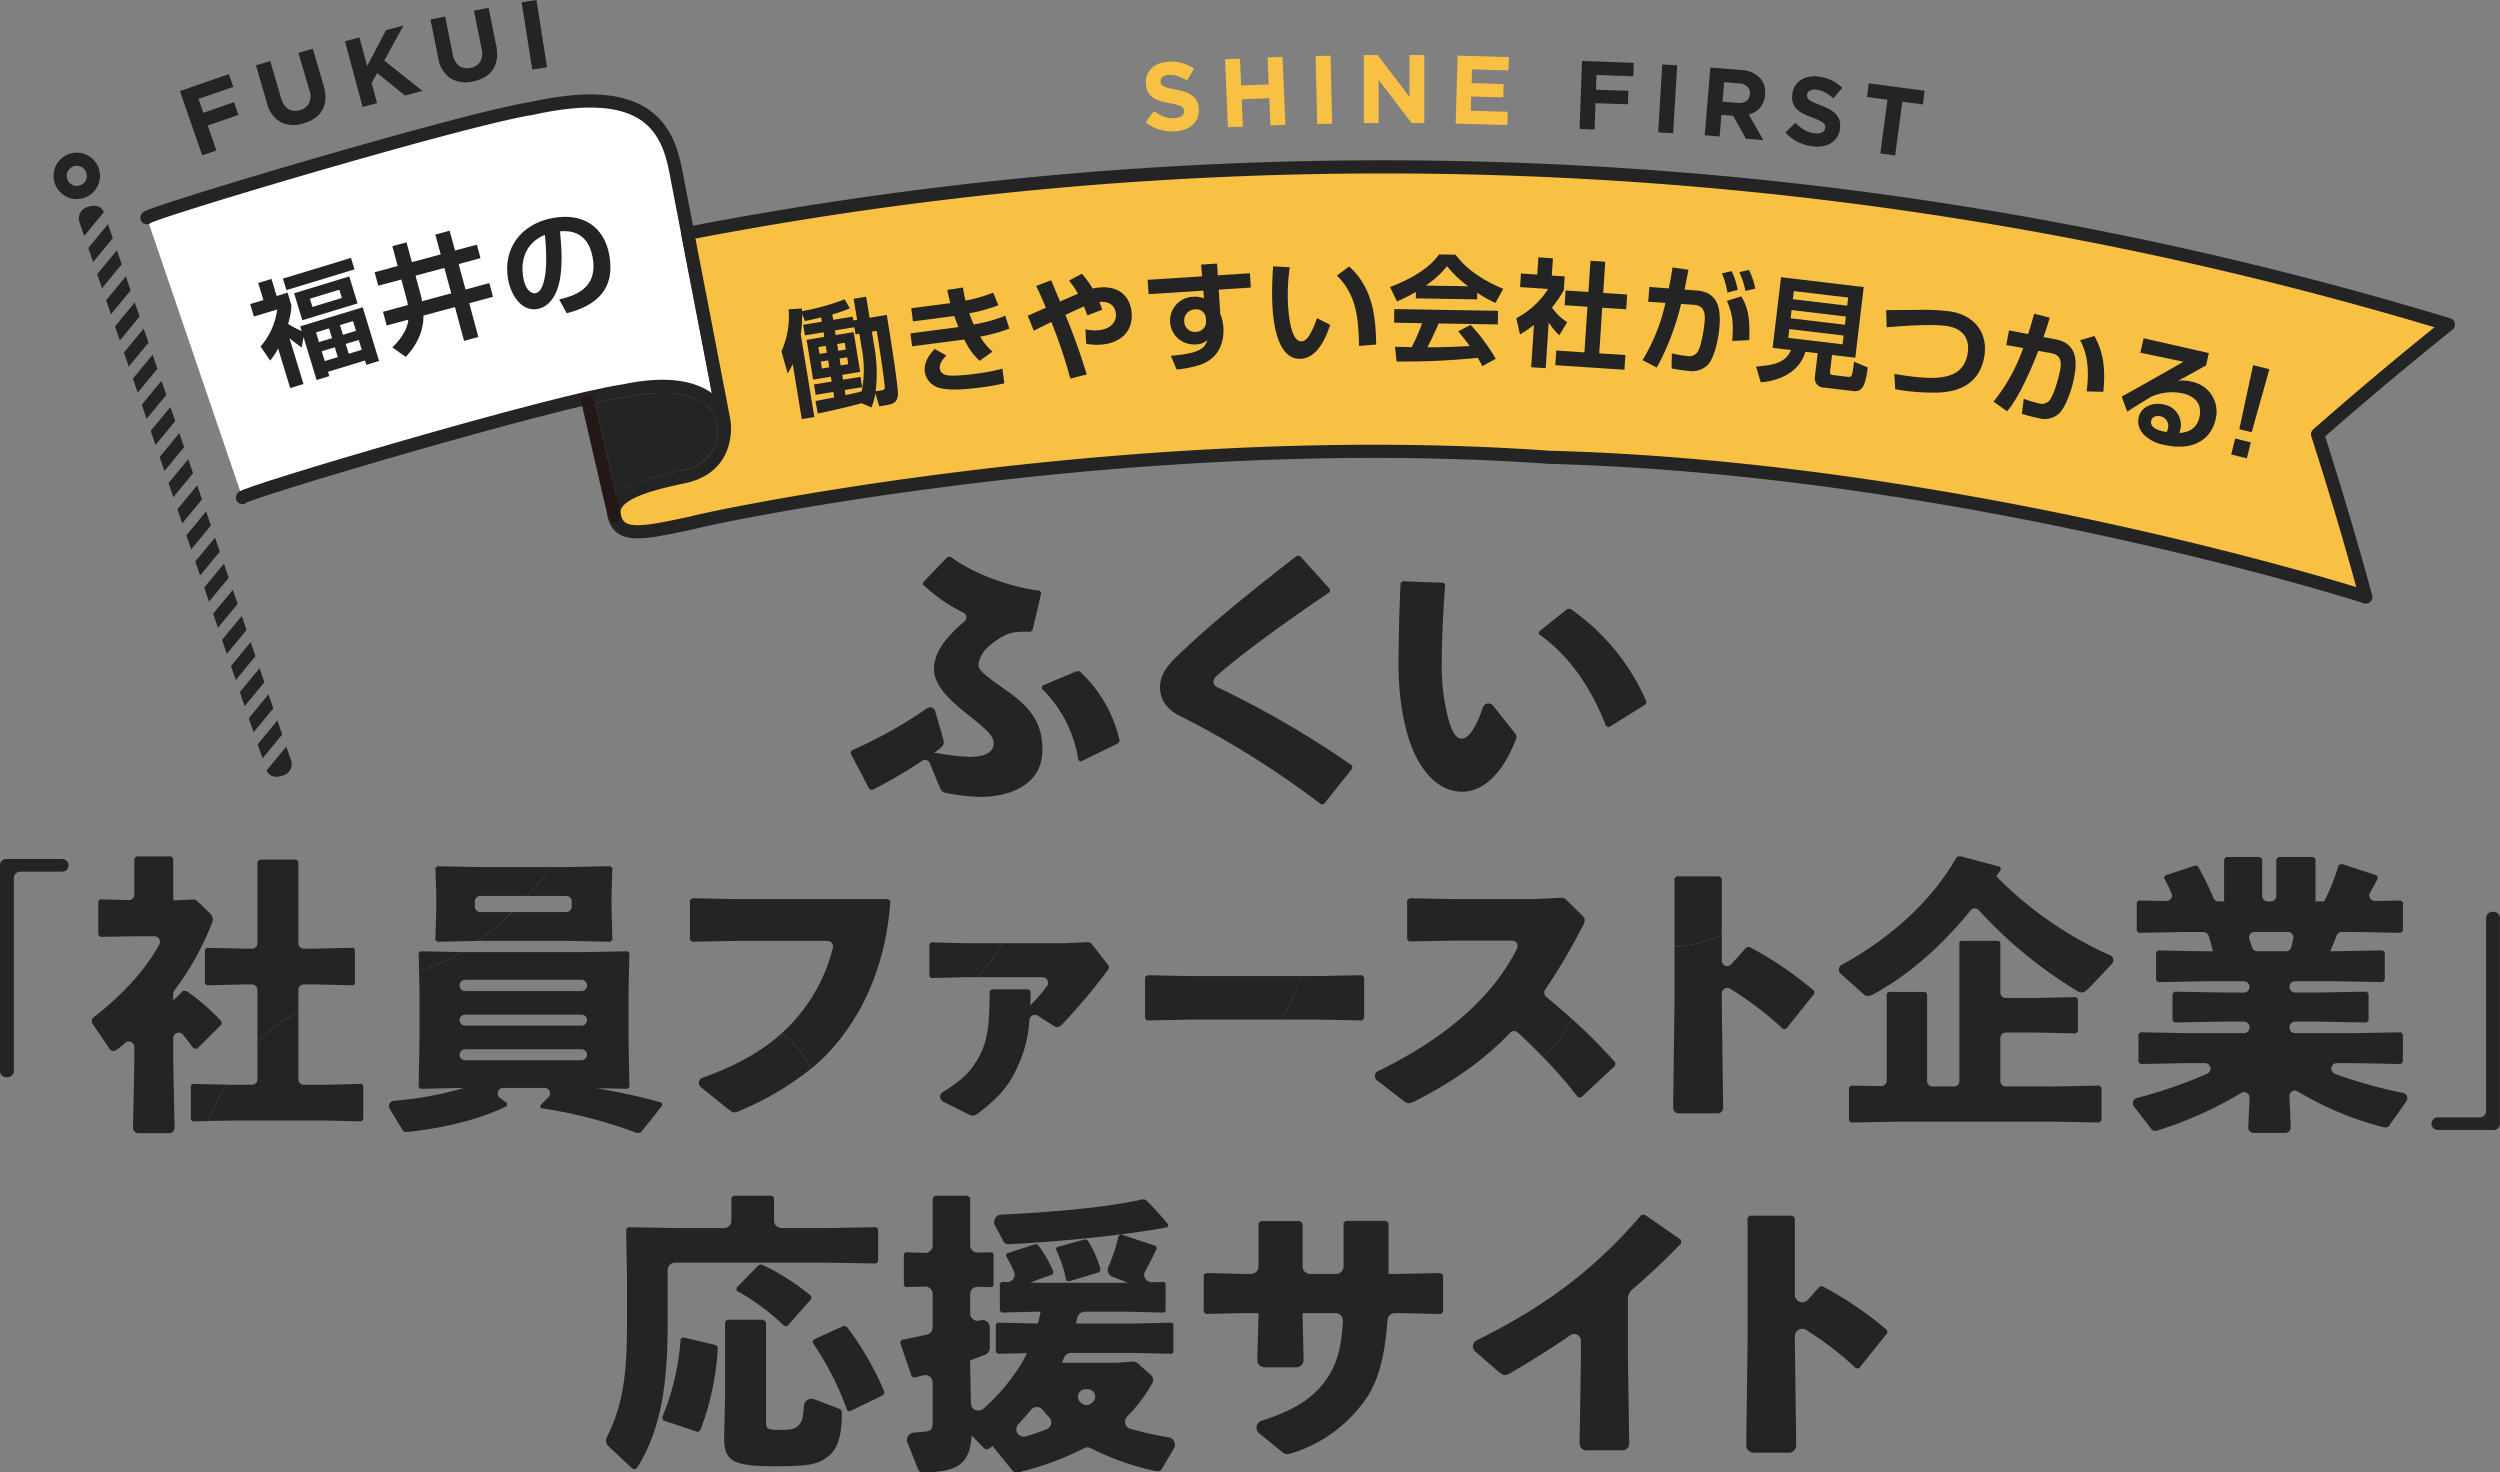 <svg id="グループ_2140" data-name="グループ 2140" xmlns="http://www.w3.org/2000/svg" xmlns:xlink="http://www.w3.org/1999/xlink" width="514" height="302.699" viewBox="0 0 514 302.699">
  <rect x="0" y="0" width="514" height="302.699" fill="#808080" stroke="none"/>
  <defs>
    <clipPath id="clip-path">
      <rect id="長方形_1787" data-name="長方形 1787" width="514" height="302.699" fill="none"/>
    </clipPath>
  </defs>
  <g id="グループ_2139" data-name="グループ 2139" clip-path="url(#clip-path)">
    <path id="パス_7373" data-name="パス 7373" d="M193.859,151.694a3.751,3.751,0,0,1,.178.89,1.286,1.286,0,0,1-.416.948,5.853,5.853,0,0,1-1.6,1.185,48.605,48.605,0,0,0,7.232.89c3.438,0,5.039-1.007,5.039-2.787,0-1.6-1.542-2.9-5.631-6.164-4.032-3.142-6.64-6.165-6.64-9.011,0-2.733,1.311-5.668,6.3-9.921a1.045,1.045,0,0,0-.226-1.746,35.663,35.663,0,0,1-8.33-5.76l.058-.534,5.04-5.217.65.06c5.4,3.972,13.221,6.343,18.319,6.935l.236.534-1.778,7.528-.474.416a7.992,7.992,0,0,0-1.244-.059,9.22,9.22,0,0,0-1.3.059c-1.778.058-3.5.888-5.572,2.607a6.419,6.419,0,0,0-2.549,4.031c0,1.186,1.126,2.135,6.046,5.572,5.572,3.973,7.114,7.233,7.114,12.153,0,6.105-5.217,9.544-13.042,9.544a47.062,47.062,0,0,1-6.579-.771c-.831-.119-1.126-.355-1.542-1.364l-1.992-4.835a1.045,1.045,0,0,0-1.564-.466,98.12,98.12,0,0,1-10.256,6.013l-.593-.178-3.853-7.35.178-.593a93.8,93.8,0,0,0,15.571-8.7,1.053,1.053,0,0,1,1.613.566Zm20.452-10.729L221.365,138l.653.059a27.685,27.685,0,0,1,8.18,14.226l-.3.533-7.647,3.735-.534-.236a26.076,26.076,0,0,0-7.528-14.761Z" fill="#242424"/>
    <path id="パス_7374" data-name="パス 7374" d="M278.044,157.978l-5.868,7.352-.534.057a186.67,186.67,0,0,0-29.164-18.257c-2.432-1.245-3.972-3.083-3.972-5.808,0-2.432,1.3-4.27,3.32-6.226,6.757-6.579,15.708-13.752,24.777-20.807h.652l6.166,6.817v.594c-8.358,5.691-17.31,12.034-23.06,17.073a2.129,2.129,0,0,0-.89,1.421v.119a1.615,1.615,0,0,0,1.009,1.066,196.62,196.62,0,0,1,27.5,16.006Z" fill="#242424"/>
    <path id="パス_7375" data-name="パス 7375" d="M288.368,119.506l8.358.3.415.414c-.534,6.581-.712,12.449-.712,15.887a42.6,42.6,0,0,0,1.364,11.737c.652,2.313,1.423,4.032,2.727,4.032,1.362,0,3.026-2.321,4.332-6.377a1.228,1.228,0,0,1,2.131-.408l4.443,5.6a1.273,1.273,0,0,1,.357.77,1.79,1.79,0,0,1-.178.711c-2.371,6.166-6.224,10.612-11.025,10.612-3.854,0-7.233-2.727-9.6-7.529-1.837-3.735-3.439-10.373-3.439-18.435,0-4.8.119-10.493.416-16.955Zm28.1,10.315,5.691-4.565.652-.119a44.782,44.782,0,0,1,15.71,19.148l-.178.533-7.528,4.684-.593-.178c-3.2-8.181-7.707-14.643-13.871-18.97Z" fill="#242424"/>
    <path id="パス_7376" data-name="パス 7376" d="M67.1,223.027H62.472a1.126,1.126,0,0,1-1.126-1.126V208.079a31.206,31.206,0,0,0-8.418,6.311V221.9a1.126,1.126,0,0,1-1.126,1.126H47.415l-.956-.022a54.392,54.392,0,0,0-3.64,7.478l4.6-.1H67.1l7.172.176.416-.414v-7l-.357-.3Z" fill="#242424"/>
    <path id="パス_7377" data-name="パス 7377" d="M39.59,222.85l-.355.3V230.2l.414.355,3.17-.072a54.392,54.392,0,0,1,3.64-7.478Z" fill="#242424"/>
    <path id="パス_7378" data-name="パス 7378" d="M40.54,215.618l4.979-4.979.059-.593a44.2,44.2,0,0,0-7.232-6.283l-.713-.06-2.014,2.016v-1.413a1.1,1.1,0,0,1,.217-.658,56.952,56.952,0,0,0,7.727-13.816A2.1,2.1,0,0,0,43.74,189a1.626,1.626,0,0,0-.415-1.066l-2.791-2.686a1.132,1.132,0,0,0-.837-.313l-3.129.153h-.949v-8.536l-.355-.473H28.031l-.415.414v7.44a1.126,1.126,0,0,1-1.154,1.126l-5.9-.148-.355.355v6.876l.355.474L27.8,192.5H31.75a1.133,1.133,0,0,1,1,1.664c-2.818,5.345-8.212,10.969-13.406,14.894a1.111,1.111,0,0,0-.254,1.519l3.37,4.982a1.033,1.033,0,0,0,.83.533,1.883,1.883,0,0,0,1.007-.474c.484-.382.968-.785,1.446-1.206a1.124,1.124,0,0,1,1.874.834V218.4l-.272,13.434a1.126,1.126,0,0,0,1.126,1.148h6.3a1.125,1.125,0,0,0,1.125-1.148L35.619,218.4v-4.969a1.129,1.129,0,0,1,2.008-.7c.792.968,1.513,1.934,2.141,2.827Z" fill="#242424"/>
    <path id="パス_7379" data-name="パス 7379" d="M61.346,208.079v-4.555a1.126,1.126,0,0,1,1.126-1.126h2.311l7.826.179.356-.3v-7.113l-.356-.3-7.826.178H62.472a1.126,1.126,0,0,1-1.126-1.126V177.145l-.414-.414H53.344l-.416.474v16.717a1.126,1.126,0,0,1-1.126,1.126H50.319L42.5,194.87l-.357.355v6.995l.416.357,7.764-.179H51.8a1.126,1.126,0,0,1,1.126,1.126V214.39a31.206,31.206,0,0,1,8.418-6.311" fill="#242424"/>
    <path id="パス_7380" data-name="パス 7380" d="M86.49,195.582l-.416.414.085,3.639a39.723,39.723,0,0,0,8.661-3.886Z" fill="#242424"/>
    <path id="パス_7381" data-name="パス 7381" d="M116.662,193.447l8.833.178.414-.416-.177-6.343v-3.437l.177-4.92-.414-.416-8.833.178h-3.338c-1.543,2.03-3.167,4.021-4.881,5.929h7.983a1.126,1.126,0,0,1,1.126,1.126v1.066a1.127,1.127,0,0,1-1.126,1.127H105.28a59.513,59.513,0,0,1-6.969,5.937l.448-.009Z" fill="#242424"/>
    <path id="パス_7382" data-name="パス 7382" d="M136.046,226.7a132.032,132.032,0,0,0-13.4-2.964l6.343.119.415-.414-.179-9.841v-9.959l.179-7.647-.415-.414-8.832.176H95.322l-.5-.01a39.663,39.663,0,0,1-8.662,3.886l.093,4.009V213.6l-.178,9.841.416.414,8.892-.178a69.705,69.705,0,0,1-14.373,2.629,1.128,1.128,0,0,0-.87,1.705l2.557,4.2c.236.355.355.533.829.533.178,0,.356-.059.594-.059,7.231-.771,14.581-2.549,20.095-5.277v-.652l-1.431-1.048a1.126,1.126,0,0,1,.665-2.034h8.511a1.126,1.126,0,0,1,.8,1.916l-1.731,1.759.119.475a97.329,97.329,0,0,1,19.917,5.158l.711-.178,4.387-5.513Zm-16.478-8.714H95.618a1.126,1.126,0,0,1,0-2.252h23.95a1.126,1.126,0,0,1,0,2.252m1.126-8.238a1.126,1.126,0,0,1-1.126,1.126H95.618a1.126,1.126,0,0,1-1.126-1.126v0a1.126,1.126,0,0,1,1.126-1.126h23.95a1.126,1.126,0,0,1,1.126,1.126Zm0-7.114a1.126,1.126,0,0,1-1.126,1.126H95.618a1.126,1.126,0,0,1-1.126-1.126v-.061a1.126,1.126,0,0,1,1.126-1.126h23.95a1.126,1.126,0,0,1,1.126,1.126Z" fill="#242424"/>
    <path id="パス_7383" data-name="パス 7383" d="M98.759,187.519a1.126,1.126,0,0,1-1.126-1.126v-1.067a1.126,1.126,0,0,1,1.126-1.126h9.684c1.713-1.908,3.338-3.9,4.881-5.928H98.759l-8.832-.178-.415.416.178,4.979v3.675l-.178,6.046.415.416,8.384-.169a59.7,59.7,0,0,0,6.969-5.938Z" fill="#242424"/>
    <path id="パス_7384" data-name="パス 7384" d="M160.673,212.477c-4.091,3.7-9.266,6.615-16.229,9.114a1.128,1.128,0,0,0-.341,1.941l5.646,4.534c.593.475.889.652,1.245.652a2.944,2.944,0,0,0,1.126-.355,62.183,62.183,0,0,0,14.729-8.711,21.5,21.5,0,0,0-6.176-7.175" fill="#242424"/>
    <path id="パス_7385" data-name="パス 7385" d="M172.513,213.9c6.46-8.121,9.78-17.843,10.551-28.632l-.474-.415H151.35l-9.011-.178-.474.414v8.181l.533.356,9.07-.178h18.678a1.134,1.134,0,0,1,1.107,1.386A34.989,34.989,0,0,1,164.1,208.92a34.378,34.378,0,0,1-3.421,3.557,21.509,21.509,0,0,1,6.175,7.175,37.329,37.329,0,0,0,5.664-5.753" fill="#242424"/>
    <path id="パス_7386" data-name="パス 7386" d="M206.127,193.921h-7.88l-6.757-.177-.416.355v6.64l.416.355,6.7-.178h2.55a25.039,25.039,0,0,0,5.389-6.995" fill="#242424"/>
    <path id="パス_7387" data-name="パス 7387" d="M227.531,198.012l-3.021-3.868a1.126,1.126,0,0,0-.94-.432l-4.516.209H206.126a25.021,25.021,0,0,1-5.388,6.995h13.636a1.133,1.133,0,0,1,.9,1.812,37.013,37.013,0,0,1-3.453,4c.058-.89.058-1.957.058-2.964l-.414-.356h-7.588l-.414.416c0,7.528-.534,10.729-2.55,14.107-1.567,2.613-3.089,4.12-7.08,6.591a1.131,1.131,0,0,0,.076,1.971l5.048,2.524a2.48,2.48,0,0,0,1.067.355,2.239,2.239,0,0,0,1.066-.474c4.684-3.556,6.64-6.046,8.418-10.255a25.727,25.727,0,0,0,2.135-8.944,1.128,1.128,0,0,1,1.729-.87l3.191,2.049a1.587,1.587,0,0,0,.771.3,1.742,1.742,0,0,0,1.126-.652,118,118,0,0,0,9.129-10.849,1.345,1.345,0,0,0,.415-.829c0-.237-.179-.475-.474-.83" fill="#242424"/>
    <path id="パス_7388" data-name="パス 7388" d="M244.435,200.68l-8.478-.178-.533.355v8.477l.415.474,8.832-.178H263.4a38.641,38.641,0,0,0,3.975-8.95Z" fill="#242424"/>
    <path id="パス_7389" data-name="パス 7389" d="M280,200.5l-9.128.178h-3.5a38.684,38.684,0,0,1-3.975,8.95h7.769l8.892.178.414-.473v-8.419Z" fill="#242424"/>
    <path id="パス_7390" data-name="パス 7390" d="M323.149,209.466c-1.664-1.491-3.387-2.965-5.238-4.511a1.121,1.121,0,0,1-.216-1.494,123.24,123.24,0,0,0,7.6-12.858,3.292,3.292,0,0,0,.533-1.424c0-.356-.237-.652-.652-1.066l-3.264-3.212a1.129,1.129,0,0,0-.845-.322l-5.554.273H298.743l-8.892-.178-.533.355v8.063l.414.474,8.833-.178h12.328A1.126,1.126,0,0,1,311.915,195c-5.506,11.016-16.25,19.228-28.6,25.228a1.121,1.121,0,0,0-.2,1.9l5.549,4.281a1.678,1.678,0,0,0,.948.414,3.156,3.156,0,0,0,1.3-.414c7.5-3.862,13.793-8.049,19.572-14.073a1.12,1.12,0,0,1,1.57-.069c1.676,1.544,3.385,3.224,5.075,4.962a21.119,21.119,0,0,0,6.015-7.761" fill="#242424"/>
    <path id="パス_7391" data-name="パス 7391" d="M323.149,209.466a21.119,21.119,0,0,1-6.015,7.761,91.643,91.643,0,0,1,7.276,8.349l.652.06,6.995-6.522.06-.65a105.4,105.4,0,0,0-8.968-9" fill="#242424"/>
    <path id="パス_7392" data-name="パス 7392" d="M354,180.642l-.474-.474h-8.773l-.474.415v14.065A29.053,29.053,0,0,0,354,192.287Z" fill="#242424"/>
    <path id="パス_7393" data-name="パス 7393" d="M359.687,194.692l-.593.059-3.133,3.5A1.126,1.126,0,0,1,354,197.5v-5.21a29.071,29.071,0,0,1-9.721,2.361v11.484l-.282,21.623a1.126,1.126,0,0,0,1.126,1.14h8.034a1.125,1.125,0,0,0,1.125-1.141l-.282-21.5v-2.01a1.124,1.124,0,0,1,1.7-.973,69.232,69.232,0,0,1,10.932,8.317l.592-.059,5.751-7.172.059-.593a73.761,73.761,0,0,0-13.338-9.07" fill="#242424"/>
    <path id="パス_7394" data-name="パス 7394" d="M411.209,178.213l.178.592-.949,1.364a76.566,76.566,0,0,0,23.4,16.236,1.127,1.127,0,0,1,.354,1.795l-4.551,4.792c-.711.711-1.185,1.066-1.659,1.066a2.214,2.214,0,0,1-1.068-.414,90.657,90.657,0,0,1-20.058-16.506,1.113,1.113,0,0,0-1.695.039c-5.761,7.011-12.05,12.82-19.742,17.119a3.131,3.131,0,0,1-1.364.474,1.466,1.466,0,0,1-1.007-.474l-4.608-4.091a1.12,1.12,0,0,1,.208-1.824c8.477-4.666,17.826-11.909,23.665-22.184l.652-.177Zm-13.871,45.171h4.387a1.126,1.126,0,0,0,1.126-1.126V193.8l.3-.355h7.766l.355.355v10.255a1.126,1.126,0,0,0,1.126,1.126h6.343l8.063-.177.414.415v6.64l-.414.414-8.063-.178h-6.343a1.126,1.126,0,0,0-1.126,1.126v8.834a1.126,1.126,0,0,0,1.126,1.126h9.425l9.841-.178.414.414v6.759l-.414.414-9.841-.178H390.4l-9.839.178-.416-.414V223.5l.535-.3,6.086.1a1.127,1.127,0,0,0,1.145-1.126V204.3l.3-.357h7.647l.355.357v17.962a1.126,1.126,0,0,0,1.126,1.126" fill="#242424"/>
    <path id="パス_7395" data-name="パス 7395" d="M470.734,202.932a1.126,1.126,0,0,0,1.126,1.126h4.861l9.842-.177.414.415v5.512l-.414.416-9.842-.178H471.86a1.126,1.126,0,0,0-1.126,1.126v.119a1.126,1.126,0,0,0,1.126,1.126h11.915l9.841-.179.415.416v5.691l-.415.415-9.841-.179h-3.324a1.131,1.131,0,0,0-.407,2.186,93.454,93.454,0,0,0,14,3.933,1.127,1.127,0,0,1,.7,1.751l-3.505,4.935a.716.716,0,0,1-.711.414,2.051,2.051,0,0,1-.77-.117,65.4,65.4,0,0,1-17.347-7.289,1.12,1.12,0,0,0-1.707,1.007l.271,6.353a1.127,1.127,0,0,1-1.125,1.174h-6.481a1.127,1.127,0,0,1-1.125-1.176l.269-6.038a1.124,1.124,0,0,0-1.722-1,79.159,79.159,0,0,1-16.916,7.621,2.683,2.683,0,0,1-.771.177,1.018,1.018,0,0,1-.888-.533l-3.462-4.464a1.127,1.127,0,0,1,.616-1.775,94.332,94.332,0,0,0,14.447-5,1.13,1.13,0,0,0-.465-2.16H449.63l-9.544.179-.414-.415v-5.691l.414-.416,9.544.179h11.738a1.126,1.126,0,0,0,1.126-1.126v-.119a1.126,1.126,0,0,0-1.126-1.126h-4.446l-9.841.178-.414-.416V204.3l.414-.415,9.841.177h4.446a1.126,1.126,0,0,0,1.126-1.126v-.059a1.126,1.126,0,0,0-1.126-1.126h-7.825l-9.841.178-.415-.416v-5.691l.415-.414,9.841.178h1.423c-.237-1.09-.55-2.141-.877-3.185a1.128,1.128,0,0,0-1.076-.787h-3.738l-9.544.178-.416-.416v-5.808l.416-.416,5.685.091a1.127,1.127,0,0,0,1.052-1.575c-.53-1.2-1.084-2.331-1.579-3.2l.295-.475,6.224-2.074.476.177a63.11,63.11,0,0,1,3.212,6.543,1.118,1.118,0,0,0,1.036.689h1.145v-8.654l.415-.475h6.935l.476.416V184.2a1.126,1.126,0,0,0,1.126,1.126h.653a1.126,1.126,0,0,0,1.125-1.126v-7.528l.414-.475H475.6l.473.416v8.713h1.779a40.708,40.708,0,0,0,2.966-7.469l.591-.237,7.291,2.371.178.592c-.427.854-.98,1.886-1.594,2.962a1.127,1.127,0,0,0,.991,1.69l5.346-.087.415.416v5.808l-.415.416-9.544-.178h-2.629a1.132,1.132,0,0,0-1.063.769c-.383,1.089-.855,2.146-1.287,3.2h.948l9.839-.178.416.414v5.691l-.416.416-9.839-.178H471.86a1.126,1.126,0,0,0-1.126,1.126Zm-8.27-9.837c.2.559.378,1.121.556,1.692a1.128,1.128,0,0,0,1.074.795h5.882a1.134,1.134,0,0,0,1.1-.848c.147-.577.285-1.157.419-1.744a1.132,1.132,0,0,0-1.1-1.38h-6.868a1.12,1.12,0,0,0-1.063,1.485" fill="#242424"/>
    <path id="パス_7396" data-name="パス 7396" d="M138.989,252.489h9.857a1.526,1.526,0,0,0,1.525-1.526v-4.7l.414-.414h7.943l.416.414v4.7a1.526,1.526,0,0,0,1.525,1.526h9.619l9.841-.179.415.416v6.639l-.415.414-9.841-.177H138.794a1.526,1.526,0,0,0-1.525,1.526v11.16c0,13.041-1.6,21.933-6.165,29.283-.237.357-.414.475-.652.475a1.023,1.023,0,0,1-.711-.356l-4.672-4.371a1.531,1.531,0,0,1-.307-1.811c3.24-6.447,4.15-12.742,4.15-23.1V262.388l-.178-9.662.414-.416Zm1.422,22.466,6.818,1.6.355.474a55.679,55.679,0,0,1-3.615,17.072l-.534.3-7.054-2.37-.238-.6a51.4,51.4,0,0,0,3.794-16.123Zm16.6-3.616.474.533v20.274c0,1.661.3,1.837,2.728,1.837,2.37,0,2.963-.059,3.912-.888.728-.632.979-1.422,1.177-4.1a1.53,1.53,0,0,1,2.064-1.324l5.059,1.928c.533.178.652.416.652.83v.355c0,4.091-.771,7.055-2.728,8.6-2.075,1.659-3.794,2.075-10.967,2.075-9.069,0-10.61-1.128-10.492-6.343l.179-7.707V271.813l.414-.474Zm-5.572-6.579,4.506-4.624.593-.179a46.2,46.2,0,0,1,10.255,6.522v.592l-4.921,5.572h-.593a46.769,46.769,0,0,0-9.84-7.29Zm15.828,10.67,6.224-2.846.593.178a61.365,61.365,0,0,1,7.766,13.457l-.238.593-6.936,3.378-.473-.177a61.1,61.1,0,0,0-7.174-14.05Z" fill="#242424"/>
    <path id="パス_7397" data-name="パス 7397" d="M199.758,295.112c-.295,5.986-3.082,7.587-9.9,7.587-.711,0-.889-.118-1.126-.711l-2.148-5.369a1.525,1.525,0,0,1,1.336-2.089c.917-.046,1.586-.117,2.234-.189,1.245-.119,1.6-.474,1.6-1.9v-8.2a1.519,1.519,0,0,0-1.9-1.476c-.608.156-1.236.314-1.893.485l-.533-.3-2.372-6.935.3-.534c1.9-.381,3.613-.723,5.226-1.088a1.519,1.519,0,0,0,1.176-1.487v-6.876a1.524,1.524,0,0,0-1.574-1.524l-3.938.127-.416-.357v-6.46l.356-.356,4,.128a1.526,1.526,0,0,0,1.574-1.525v-9.747l.474-.474h6.7l.535.414v9.756a1.526,1.526,0,0,0,1.566,1.525l2.88-.077.355.3v6.579l-.355.3-2.88-.077a1.525,1.525,0,0,0-1.566,1.525v3.939a1.525,1.525,0,0,0,1.985,1.455l.04-.013a1.528,1.528,0,0,1,2,1.447v3.876a1.593,1.593,0,0,1-1.245,1.838c-.888.355-1.837.712-2.785,1.067v1.126l.168,7.709a1.528,1.528,0,0,0,2.558,1.09,40.866,40.866,0,0,0,7.825-9.273c.414-.712.771-1.423,1.126-2.135l-5.986.119-.416-.355v-5.691l.356-.356,7.824.178h.475a17.958,17.958,0,0,0,.534-2.43h-.474l-7.471.178-.414-.357V263.93l.355-.356,1.133.02a1.532,1.532,0,0,0,1.44-2.127,31.207,31.207,0,0,0-1.683-3.287l.178-.474,5.868-1.9.534.119a25.568,25.568,0,0,1,3.2,5.572l-.179.533-4.624,1.66,1.661.059h18.494l-3.219-1.247a1.514,1.514,0,0,1-.854-2.011,36.612,36.612,0,0,0,2.116-6.4l.476-.3,7.172,2.37.178.534c-.94,1.991-1.616,3.339-2.364,4.648a1.525,1.525,0,0,0,1.356,2.284l2.49-.056.355.3v5.691l-.355.3-7.528-.178h-8.761a1.525,1.525,0,0,0-1.476,1.144c-.11.424-.221.846-.316,1.286H233.37l7.528-.178.357.3v5.809l-.357.3-7.528-.178H220.2a1.518,1.518,0,0,0-1.4.908c-.163.374-.326.75-.488,1.107H229.4c.038,0,.075,0,.112,0l3.326-.244a1.526,1.526,0,0,1,1.133.389l2.54,2.29a1.322,1.322,0,0,1,.592,1.008,2.2,2.2,0,0,1-.414,1.126,30.807,30.807,0,0,1-4.941,6.477,1.52,1.52,0,0,0,.633,2.527,69.3,69.3,0,0,0,7.936,1.777,1.524,1.524,0,0,1,1.043,2.279l-2.419,4.072c-.3.474-.533.593-.888.593a5.554,5.554,0,0,1-.831-.119,53.033,53.033,0,0,1-12.942-4.609,1.478,1.478,0,0,0-1.39.008,60.125,60.125,0,0,1-12.818,4.779,4.349,4.349,0,0,1-1.066.178c-.475,0-.712-.178-1.128-.711l-3.793-4.684-.237.178a1.976,1.976,0,0,1-.949.474,1.219,1.219,0,0,1-.829-.474Zm35.806-48.432a60.084,60.084,0,0,1,4.623,5.1l-.119.533c-8.95,1.72-23.77,3.082-32.662,3.5a1.113,1.113,0,0,1-1.126-.652l-1.706-3.2a1.523,1.523,0,0,1,1.277-2.24c10.335-.473,22.2-1.51,29.119-3.159ZM215.72,291.408q-.726-.77-1.4-1.582a1.522,1.522,0,0,0-2.354.046c-.823,1.009-1.691,1.992-2.6,2.933a1.527,1.527,0,0,0,1.553,2.505c1.439-.422,2.861-.895,4.242-1.431a1.525,1.525,0,0,0,.564-2.471m10.3-29.848-6.284,1.9-.534-.238a26.152,26.152,0,0,0-2.134-6.4l.237-.415,5.75-1.6.533.178a20.365,20.365,0,0,1,2.668,6.047Zm-3.847,26.776.253.2a1.528,1.528,0,0,0,1.928.009c.1-.088.207-.176.309-.264a1.527,1.527,0,0,0-1.03-2.659h-.49a1.529,1.529,0,0,0-.97,2.709" fill="#242424"/>
    <path id="パス_7398" data-name="パス 7398" d="M258.749,270.511v-.535h-3.32l-7.528.178-.415-.473v-7.588l.534-.357,7.292.179h1.912a1.526,1.526,0,0,0,1.525-1.526v-8.907l.474-.416h8.122l.474.476v8.847a1.526,1.526,0,0,0,1.525,1.526h5.367a1.526,1.526,0,0,0,1.525-1.526v-8.966l.475-.416h8.3l.474.475v10.433h2.193l8.477-.179.534.357v7.588l-.415.473-8.6-.178h-.883a1.534,1.534,0,0,0-1.519,1.433c-.489,6.862-1.728,11.979-4.058,15.64a28.932,28.932,0,0,1-15.473,11.678,2.894,2.894,0,0,1-1.067.238,1.741,1.741,0,0,1-1.244-.594l-4.529-3.662a1.525,1.525,0,0,1,.528-2.641c7.039-2.165,11.21-5.031,13.84-9.347,1.779-2.964,2.528-5.926,2.829-11.117a1.537,1.537,0,0,0-1.524-1.628h-6.758v.652l.2,8.934a1.525,1.525,0,0,1-1.525,1.56h-6.473a1.526,1.526,0,0,1-1.525-1.568Z" fill="#242424"/>
    <path id="パス_7399" data-name="パス 7399" d="M326.144,298.194a1.386,1.386,0,0,1-1.385-1.408l.274-17.028v-4.1a1.385,1.385,0,0,0-2.178-1.134c-3.84,2.644-7.846,5.183-12.228,7.723a2.751,2.751,0,0,1-1.244.473c-.355,0-.712-.236-1.3-.711l-4.772-4.148a1.385,1.385,0,0,1,.3-2.285c13.056-6.512,23.573-13.759,33.875-25.815h.711l7.41,5.158.059.711c-3.621,3.735-7.134,6.983-10.488,9.848l-.479,1.043V279.58l.274,17.207a1.385,1.385,0,0,1-1.385,1.407Z" fill="#242424"/>
    <path id="パス_7400" data-name="パス 7400" d="M369.023,276.023l.277,21.1a1.525,1.525,0,0,1-1.525,1.545H360.55a1.525,1.525,0,0,1-1.525-1.545L359.3,275.9v-25.55l.474-.414h8.773l.474.474v15.811a1.525,1.525,0,0,0,2.661,1.018l2.437-2.72.593-.06a73.76,73.76,0,0,1,13.338,9.07l-.06.593-5.75,7.172-.593.059a70.269,70.269,0,0,0-10.281-7.918,1.534,1.534,0,0,0-2.345,1.3Z" fill="#242424"/>
    <path id="パス_7401" data-name="パス 7401" d="M14.092,177.917h0a1.3,1.3,0,0,1-1.3,1.3H4.15a1.3,1.3,0,0,0-1.3,1.3v39.658a1.3,1.3,0,0,1-1.3,1.3H1.3a1.3,1.3,0,0,1-1.3-1.3V177.917a1.3,1.3,0,0,1,1.3-1.3H12.788a1.3,1.3,0,0,1,1.3,1.3" fill="#242424"/>
    <path id="パス_7402" data-name="パス 7402" d="M499.908,231.031h0a1.3,1.3,0,0,1,1.3-1.3h8.639a1.3,1.3,0,0,0,1.3-1.3V188.765a1.3,1.3,0,0,1,1.305-1.3h.236a1.3,1.3,0,0,1,1.3,1.3v42.266a1.3,1.3,0,0,1-1.3,1.3H501.212a1.3,1.3,0,0,1-1.3-1.3" fill="#242424"/>
    <path id="パス_7403" data-name="パス 7403" d="M128.447,81.693c16.818-3.611,18.94,4.515,19.041,4.97.158.964,1.07,8.35-7.329,10.071-5.488,1.14-10.815,2.536-13.484,4.925l-4.346-18.782c2.481-.55,4.58-.964,6.118-1.184" fill="#242424"/>
    <path id="パス_7404" data-name="パス 7404" d="M23.192,48.968,19.14,53.884l-.987-2.892L22.2,46.076Z" fill="#242424"/>
    <path id="パス_7405" data-name="パス 7405" d="M25.025,54.339l-4.052,4.916-.987-2.892,4.052-4.916Z" fill="#242424"/>
    <path id="パス_7406" data-name="パス 7406" d="M21.359,43.6l-4.052,4.916-.987-2.892a2.427,2.427,0,0,1,1.808-3.094c2.567-.876,3.231,1.07,3.231,1.07" fill="#242424"/>
    <path id="パス_7407" data-name="パス 7407" d="M54.817,158.406l4.052-4.916.987,2.892a2.427,2.427,0,0,1-1.808,3.094c-2.567.876-3.231-1.07-3.231-1.07" fill="#242424"/>
    <path id="パス_7408" data-name="パス 7408" d="M26.858,59.709l-4.052,4.916-.987-2.892,4.052-4.916Z" fill="#242424"/>
    <path id="パス_7409" data-name="パス 7409" d="M28.692,65.08,24.64,70,23.653,67.1,27.7,62.188Z" fill="#242424"/>
    <path id="パス_7410" data-name="パス 7410" d="M30.525,70.451l-4.052,4.916-.987-2.892,4.052-4.916Z" fill="#242424"/>
    <path id="パス_7411" data-name="パス 7411" d="M32.358,75.821l-4.052,4.916-.987-2.892,4.052-4.916Z" fill="#242424"/>
    <path id="パス_7412" data-name="パス 7412" d="M34.191,81.192l-4.052,4.916-.988-2.892L33.2,78.3Z" fill="#242424"/>
    <path id="パス_7413" data-name="パス 7413" d="M36.025,86.563l-4.052,4.916-.987-2.892,4.052-4.916Z" fill="#242424"/>
    <path id="パス_7414" data-name="パス 7414" d="M37.858,91.934,33.806,96.85l-.987-2.892,4.052-4.916Z" fill="#242424"/>
    <path id="パス_7415" data-name="パス 7415" d="M39.691,97.3l-4.052,4.916-.987-2.892L38.7,94.412Z" fill="#242424"/>
    <path id="パス_7416" data-name="パス 7416" d="M41.524,102.675l-4.052,4.916-.987-2.892,4.052-4.916Z" fill="#242424"/>
    <path id="パス_7417" data-name="パス 7417" d="M43.357,108.046l-4.052,4.916-.987-2.892,4.052-4.916Z" fill="#242424"/>
    <path id="パス_7418" data-name="パス 7418" d="M45.191,113.416l-4.052,4.916-.988-2.892,4.053-4.916Z" fill="#242424"/>
    <path id="パス_7419" data-name="パス 7419" d="M47.024,118.787,42.972,123.7l-.987-2.892,4.052-4.916Z" fill="#242424"/>
    <path id="パス_7420" data-name="パス 7420" d="M48.857,124.158l-4.052,4.916-.987-2.892,4.052-4.916Z" fill="#242424"/>
    <path id="パス_7421" data-name="パス 7421" d="M50.69,129.529l-4.052,4.916-.988-2.892,4.053-4.916Z" fill="#242424"/>
    <path id="パス_7422" data-name="パス 7422" d="M52.524,134.9l-4.052,4.916-.988-2.892,4.053-4.916Z" fill="#242424"/>
    <path id="パス_7423" data-name="パス 7423" d="M54.357,140.27,50.3,145.186l-.987-2.892,4.052-4.916Z" fill="#242424"/>
    <path id="パス_7424" data-name="パス 7424" d="M56.19,145.641l-4.052,4.916-.988-2.892,4.053-4.916Z" fill="#242424"/>
    <path id="パス_7425" data-name="パス 7425" d="M58.023,151.011l-4.052,4.916-.987-2.892,4.052-4.916Z" fill="#242424"/>
    <path id="パス_7426" data-name="パス 7426" d="M19.022,35.049a3.421,3.421,0,1,1-4.344-2.13A3.421,3.421,0,0,1,19.022,35.049Z" fill="none" stroke="#242424" stroke-linecap="round" stroke-miterlimit="10" stroke-width="2.703"/>
    <path id="パス_7427" data-name="パス 7427" d="M30.195,44.76c-.2-.836,65.981-20.541,79.17-22.479,22.788-5.072,27.761,3.415,29.549,12.787l9.9,51.325c.007.06-1.893-10.047-20.65-6.021-14.2,2.025-78.53,21.078-78.329,21.926" fill="#fff"/>
    <path id="パス_7428" data-name="パス 7428" d="M30.195,44.76c-.2-.836,65.981-20.541,79.17-22.479,22.788-5.072,27.761,3.415,29.549,12.787l9.9,51.325c.007.06-1.893-10.047-20.65-6.021-14.2,2.025-78.53,21.078-78.329,21.926" fill="none" stroke="#242424" stroke-linecap="round" stroke-linejoin="round" stroke-width="2.703"/>
    <path id="パス_7429" data-name="パス 7429" d="M148.814,86.393c0,.017,1.825,9.572-8.381,11.665-8.146,1.691-15.108,3.82-14.121,8.03,1.091,4.7,6.033,3.5,16.083,1.39,3.736-1.148,90.9-19.536,176.1-13.458,85.336,2.218,168.709,28.9,167.923,28.729q-4.564-16.739-9.928-33.454,13.1-11.516,26.892-22.566A755.358,755.358,0,0,0,141.4,47.98Z" fill="#f8c144"/>
    <path id="パス_7430" data-name="パス 7430" d="M148.814,86.393c0,.017,1.825,9.572-8.381,11.665-8.146,1.691-15.108,3.82-14.121,8.03,1.091,4.7,6.033,3.5,16.083,1.39,3.736-1.148,90.9-19.536,176.1-13.458,85.336,2.218,168.709,28.9,167.923,28.729q-4.564-16.739-9.928-33.454,13.1-11.516,26.892-22.566A755.358,755.358,0,0,0,141.4,47.98Z" fill="none" stroke="#242424" stroke-linecap="round" stroke-linejoin="round" stroke-width="2.703"/>
    <line id="線_344" data-name="線 344" x1="5.455" y1="23.576" transform="translate(120.857 82.512)" fill="none" stroke="#231815" stroke-linecap="round" stroke-linejoin="round" stroke-width="2.703"/>
    <path id="パス_7431" data-name="パス 7431" d="M177.162,82.9c-1.321.386-6.554,1.661-9.029,2.117l-.472-2.57c.355-.058,3.3-.638,3.864-.733l-.186-1.136-3.643.6-.351-2.13,3.642-.6-.162-.994-3.643.6-1.345-8.184,3.643-.6-.156-.948-3.833.631-.358-2.177,3.833-.63-.147-.9c-1.3.337-2.316.553-3.325.766l-.58-1.458a25.548,25.548,0,0,1-.277,4.222l2.789,16.964-2.58.424-1.862-11.333a12.635,12.635,0,0,1-1.046,1.921l-1.278-4.527a17.292,17.292,0,0,0,1.474-8.623l2.739-.184c0,.316.022.435.02.557a47.31,47.31,0,0,0,8.757-2.437l1.081,1.84a27.859,27.859,0,0,1-3.606,1.272l.183,1.111,4-.658.129.782.781-.129-.712-4.328L178.081,61l.712,4.329,3.525-.58c.526,3.193,2.412,14.813,2.294,16.46-.119,1.5-.982,1.862-2.307,2.08l-1.537.253-.782-2.689a12.887,12.887,0,0,1-.807,2.925Zm-8.9-11.536.231,1.4,1.514-.25-.23-1.4Zm.492,2.98.233,1.421,1.514-.25-.233-1.419Zm7.928-5.724-.782.128-.241-1.467-4,.657.156.947,3.692-.607,1.344,8.185-3.691.608.166.994,3.593-.592.351,2.129-3.6.592.172,1.041c1.9-.387,2.835-.636,3.324-.765a23.083,23.083,0,0,0-.033-9.058Zm-4.563,2.11.231,1.4,1.561-.257-.229-1.4Zm.491,2.983.233,1.418,1.562-.258-.234-1.417Zm7.108-2.724a31.485,31.485,0,0,1,.317,9.471l1.066-.176c.639-.1.875-.143.786-.98-.215-1.907-.393-3.578-1.634-11.271l-.993.163Z" fill="#242424"/>
    <path id="パス_7432" data-name="パス 7432" d="M197.973,59.113c.176.992.294,1.7.542,2.686a30.129,30.129,0,0,0,5.686-1.635l1.064,2.592a31.988,31.988,0,0,1-5.975,1.65c.24.718.526,1.43.9,2.3a30.354,30.354,0,0,0,6.488-1.788l.853,2.645a36.051,36.051,0,0,1-6,1.652,12.231,12.231,0,0,0,2.528,3.079l-2.653,1.892a13.759,13.759,0,0,1-3.134-4.378l-10.745,1.4-.347-2.663,9.151-1.192c.31-.041.449-.082.735-.12-.419-.986-.707-1.721-.875-2.256l-8.486,1.106-.352-2.709,8.034-1.048c-.279-1.027-.468-1.922-.621-2.723Zm-3.4,13.983c-.49.5-1.49,1.547-1.344,2.664.2,1.5,1.883,1.472,2.971,1.474a36.614,36.614,0,0,0,4.208-.377,38.846,38.846,0,0,0,5.687-1.058l.393,3.02c-1.292.29-2.706.571-4.583.815-4.992.651-6.948.495-8.262.232a4.148,4.148,0,0,1-3.5-3.316c-.3-2.33,1.334-4.042,2.033-4.81Z" fill="#242424"/>
    <path id="パス_7433" data-name="パス 7433" d="M222.438,56.279a19.849,19.849,0,0,1,2.226,3.061,7.851,7.851,0,0,1,1.353-.228c4.2-.411,6.34,2.031,6.634,5.039.374,3.843-2.085,6.3-6.07,6.688a11.3,11.3,0,0,1-3.269-.163l-.145-2.974a8.857,8.857,0,0,0,2.67.2c3.053-.3,3.713-2.194,3.591-3.435-.09-.93-.664-2.608-3.389-2.391.256.651.393,1.046.567,1.608l-3.043,1.163c-.3-.836-.46-1.255-.71-1.833-1.179.5-3,1.352-3.8,1.743a129.323,129.323,0,0,1,4.372,12.224l-3.362.858a104.47,104.47,0,0,0-3.907-11.643c-1.194.6-3.264,1.62-3.606,1.8l-1.24-3.083c.483-.217,2.912-1.272,3.718-1.641-.639-1.6-1.584-3.651-2-4.479l3.091-1.169c.285.7,1.474,3.495,1.825,4.377.3-.149,3.1-1.362,3.7-1.613a19.52,19.52,0,0,0-1.852-2.687Z" fill="#242424"/>
    <path id="パス_7434" data-name="パス 7434" d="M246.949,54.4l3.279-.209.156,2.414,6.6-.423.188,2.942-6.6.425.319,4.951c.005.072.175.492.207.587a8.935,8.935,0,0,1,.43,2.231c.135,2.1-.263,6.381-5.215,7.827a25.275,25.275,0,0,1-4.389.836l-1.192-2.831c5.569-.454,7.018-1.435,7.5-3.243a3.446,3.446,0,0,1-2.369.9,4.908,4.908,0,1,1-.436-9.8,4.58,4.58,0,0,1,2.111.345l-.127-1.6-11.267.723-.188-2.943,11.2-.718Zm.976,11.059a1.943,1.943,0,0,0-2.231-1.85,2.28,2.28,0,0,0-2.221,2.471,2.2,2.2,0,0,0,2.469,2.149A2.06,2.06,0,0,0,247.959,66Z" fill="#242424"/>
    <path id="パス_7435" data-name="パス 7435" d="M265.172,54.951a39.841,39.841,0,0,0-.4,6.538c.068,2.588.522,8.744,2.777,8.682.79-.02,1.278-.633,1.739-1.389a16.839,16.839,0,0,0,1.493-3.376l2.7,1.391c-.578,1.743-2.334,6.878-6.125,6.979-5.249.141-5.716-9.206-5.793-12.058-.079-3,.111-5.715.174-6.962Zm14.254,16.174c-.154-5.755-.5-10.471-4.564-14.467l2.519-1.867c5.162,4.614,5.456,11.107,5.564,16.049Z" fill="#242424"/>
    <path id="パス_7436" data-name="パス 7436" d="M291.111,60.022a33.441,33.441,0,0,1-3.892,1.951L285.78,59c5.863-2.182,8.761-4.794,10.088-6.692l3.4.056c1.269,1.652,3.574,4.375,9.79,7.02l-1.584,2.9a23.641,23.641,0,0,1-3.754-2.1l-.021,1.367-12.612-.208Zm13.659,15.26c-.256-.482-.417-.845-.93-1.717a148.26,148.26,0,0,1-16.7.756l-.334-3.027c.312.005,2.876.073,3.428.082a35.622,35.622,0,0,0,2.144-4.931l-5.754-.1.045-2.8L308,63.9l-.046,2.807L295.8,66.5c-.947,2.118-1.569,3.476-2.337,4.9.769.013,4.773-.016,8.711-.264-.515-.728-1.126-1.529-2.373-3.014l2.564-1.324a38.189,38.189,0,0,1,5.161,6.967Zm-2.919-16.426a23.625,23.625,0,0,1-4.344-4.126,19.067,19.067,0,0,1-4.384,3.982Z" fill="#242424"/>
    <path id="パス_7437" data-name="パス 7437" d="M317.8,75.7l-2.992-.2.572-8.688a26.44,26.44,0,0,1-2.87,1.95l-.766-3.343a17.07,17.07,0,0,0,6.55-6.012l-5.768-.378.183-2.8,3.351.222.234-3.541,2.991.2-.233,3.541,2.658.176-.185,2.8a22.343,22.343,0,0,1-2.449,3.613,11.439,11.439,0,0,0,3.145,3l-1.644,2.7a16.834,16.834,0,0,1-2.161-2.618ZM327,53.611l3.04.2-.423,6.415,4.931.325-.2,3.038-4.929-.324-.618,9.383,5.385.353-.2,3.018-14.217-.937.2-3.015,5.793.38.617-9.382-4.69-.309.2-3.039,4.693.309Z" fill="#242424"/>
    <path id="パス_7438" data-name="パス 7438" d="M348.87,59.733c4.639.352,4.9,4.2,4.654,7.427-.2,2.655-1.094,6.485-2.376,7.83a4.524,4.524,0,0,1-3.944,1.264,30.3,30.3,0,0,1-3.523-.508l.044-3.1a24.247,24.247,0,0,0,3.086.548,2.114,2.114,0,0,0,2.284-.933c.869-1.617,1.326-5.431,1.388-6.245.227-2.966-1.1-3.284-2.581-3.372l-2.275-.15a52.853,52.853,0,0,1-4.986,13.07l-2.94-1.523a38.309,38.309,0,0,0,4.719-11.767l-3.542-.218.233-3.063,3.994.305c.386-1.92.567-3.038.761-4.323l3.283.49c-.121.64-.7,3.485-.815,4.077Zm6.294.43a17.11,17.11,0,0,0-1.142-3.961l2.006-.449a14.811,14.811,0,0,1,1.247,3.85Zm.977,9.938c.286-3.779.118-5.357-1.082-8.237l2.957-.93c1.105,1.912,1.856,3.749,1.624,9Zm2.728-10.281a17.507,17.507,0,0,0-1.267-3.874l1.981-.45a14.229,14.229,0,0,1,1.295,3.85Z" fill="#242424"/>
    <path id="パス_7439" data-name="パス 7439" d="M373.716,72.624l-2.55-.3c-.884,3.373-4.228,5.9-9.153,6.277l-.968-3.23c3.855-.315,6.068-.849,7.192-3.4l-3.786-.45,1.73-14.526,17,2.026-1.73,14.527-4.787-.571-.4,3.358c-.057.477.06.708.512.762l3.1.369c.786.094.954.113,1.313-3.105l2.829,1.184c-.471,3.541-1.018,5.093-2.994,4.858l-5.953-.709a1.918,1.918,0,0,1-1.93-2.258Zm-5.834-4.969-.215,1.812,11.168,1.328.216-1.808Zm.465-3.906-.2,1.691,11.169,1.331.2-1.691Zm.466-3.9-.2,1.668,11.169,1.328.2-1.665Z" fill="#242424"/>
    <path id="パス_7440" data-name="パス 7440" d="M389.474,76.887c7.786,1.27,14.138,1.78,15.088-4.285.334-2.132-.221-4.937-4.294-5.574-3.293-.517-10.7.117-12.373.267l-.1-3.535c.169,0,6.1-.039,6.8-.05a41.808,41.808,0,0,1,6.406.324c4.973.782,7.73,4.418,6.99,9.131-1.107,7.058-7.426,7.427-9.337,7.54a43.037,43.037,0,0,1-9-.683Z" fill="#242424"/>
    <path id="パス_7441" data-name="パス 7441" d="M421.436,65.314c-.461,1.5-.806,2.654-1.3,3.974l2.519.483c4.567.879,4.388,4.726,3.778,7.9-.5,2.614-1.827,6.314-3.252,7.5a4.477,4.477,0,0,1-4.061.8,32.763,32.763,0,0,1-3.438-.9l.4-3.074a21.777,21.777,0,0,0,3,.9,2.1,2.1,0,0,0,2.373-.666c1.047-1.507,1.937-5.242,2.091-6.042.562-2.919-.693-3.381-2.156-3.637l-2.31-.42c-3.417,8.74-5.566,11.4-6.423,12.435l-2.788-2a36.757,36.757,0,0,0,6.1-11.008l-3.492-.623.58-3.012,3.931.756c.621-1.957.977-3.181,1.22-4.184Zm7.58,15.153c.787-6-.479-8.806-1.346-10.511l2.95-.872c1.235,2.337,2.47,5.308,1.82,11.481Z" fill="#242424"/>
    <path id="パス_7442" data-name="パス 7442" d="M454.139,72.591l-.573,2.526c-4.485,2.525-4.956,2.762-5.761,3.169a7.2,7.2,0,0,1,2.691.168A6.263,6.263,0,0,1,455.5,86.3c-.864,3.815-4.341,6.567-10.516,5.167a7.909,7.909,0,0,1-4.118-2.016A3.921,3.921,0,0,1,439.7,85.82c.531-2.339,3.1-3.136,5.2-2.657a4.256,4.256,0,0,1,3.365,5.214c-.043.188-.1.322-.195.644,2.173-.147,3.648-1.115,4.12-3.2.9-3.954-2.684-4.765-3.455-4.941a10.336,10.336,0,0,0-6.454.7c-.966.569-3.854,2.348-4.926,3.064l-1.137-3.112c4.235-2.309,8.476-4.742,12.689-7.155l-8.85-1.86.672-2.97ZM445.7,88.212a2.04,2.04,0,0,0-1.495-2.625c-1.005-.228-1.765.19-1.934.938-.148.654.122,1.847,3.194,2.3a2.283,2.283,0,0,0,.235-.611" fill="#242424"/>
    <path id="パス_7443" data-name="パス 7443" d="M462.768,90.956l-.817,3.282-3.212-.8.817-3.284Zm3.818-15.042-3.645,12.958-2.538-.631,2.831-13.162Z" fill="#242424"/>
    <path id="パス_7444" data-name="パス 7444" d="M62.034,71.442a28.538,28.538,0,0,1-2.513-1.916l2.871,9.425-2.729.833-2.48-8.141a14.126,14.126,0,0,1-1.642,2.5l-1.965-2.91a14.187,14.187,0,0,0,3.4-7.6l-4.769,1.454-.783-2.57,2.73-.83-1.069-3.509,2.728-.832,1.068,3.509,2.249-.684.782,2.568a13.884,13.884,0,0,1-.684,3.842,17.394,17.394,0,0,0,2.8,1.476l-.294-.962,12.842-3.914,3.36,11.031-2.614.8-.273-.894-7.614,2.32.274.893-2.616.8L62.408,69.3ZM72.158,53.023l.721,2.362L58.89,59.644l-.718-2.361Zm-.341,3.812,1.69,5.549-11.35,3.458-1.69-5.548Zm-8.1,4.573.516,1.7,6.053-1.844-.516-1.7Zm1.259,6.934.606,1.994,2.685-.815-.609-2Zm1.181,3.875.613,2.018,2.685-.817L68.837,71.4ZM69.9,66.84l.608,2,2.684-.82-.609-1.994Zm1.179,3.875.615,2.02,2.683-.819L73.767,69.9Z" fill="#242424"/>
    <path id="パス_7445" data-name="パス 7445" d="M82.514,57.467l-4.745,1.28-.75-2.778,4.746-1.28-1.1-4.075,2.917-.787,1.1,4.075,5.927-1.6-1.1-4.075,2.939-.792,1.1,4.074L98.043,50.3l.75,2.78L94.3,54.289l1.413,5.232L100.6,58.2l.762,2.825-4.886,1.317,1.873,6.945-2.938.794-1.874-6.946-6.482,1.749c.091,4.395-2.742,7.519-3.62,8.5l-2.764-1.963c.743-.746,3.021-2.976,3.28-5.7l-4.446,1.2L78.741,64.1l5.093-1.373a6.415,6.415,0,0,0-.227-1.206Zm3.976,3.127a11.083,11.083,0,0,1,.284,1.338l6-1.618-1.411-5.232-5.927,1.6Z" fill="#242424"/>
    <path id="パス_7446" data-name="パス 7446" d="M114.967,61.559c4.193-.947,7.919-2.858,6.882-8.64-.477-2.666-2.043-5.821-6.708-5.35.271,2.875.783,8.313-.583,11.967-.279.758-1.345,3.506-4.059,3.994-3.186.571-5.43-2.7-6.043-6.129-1.108-6.182,2.585-11.4,9.241-12.592,6.111-1.1,10.519,1.743,11.581,7.666,1.251,6.987-2.669,10.392-8.775,11.926Zm-7.373-4.452c.533,2.973,1.953,3.28,2.52,3.178,1.744-.312,2.69-4.55,1.912-12.011-4.3,1.819-5,5.647-4.432,8.833" fill="#242424"/>
    <path id="パス_7447" data-name="パス 7447" d="M241.626,27a9.29,9.29,0,0,1-3.166-.347,8.332,8.332,0,0,1-2.9-1.5l1.674-2.291a9.111,9.111,0,0,0,2.043,1.11,5.25,5.25,0,0,0,2.233.316,2.691,2.691,0,0,0,1.464-.446,1.1,1.1,0,0,0,.465-1l0-.04a1.183,1.183,0,0,0-.145-.52,1.094,1.094,0,0,0-.447-.4,4.488,4.488,0,0,0-.886-.345q-.562-.162-1.457-.325a17.88,17.88,0,0,1-1.957-.454,5.383,5.383,0,0,1-1.509-.694,3.183,3.183,0,0,1-1-1.107,4.047,4.047,0,0,1-.442-1.713l0-.039a4.043,4.043,0,0,1,.243-1.748,3.944,3.944,0,0,1,.916-1.39,4.5,4.5,0,0,1,1.481-.958,6.232,6.232,0,0,1,1.952-.426,8.327,8.327,0,0,1,2.851.276,8.179,8.179,0,0,1,2.449,1.163l-1.445,2.414a10.357,10.357,0,0,0-1.9-.886,4.72,4.72,0,0,0-1.82-.252,2.175,2.175,0,0,0-1.323.436,1.058,1.058,0,0,0-.391.895v.039a1.266,1.266,0,0,0,.168.58,1.176,1.176,0,0,0,.5.419,4.508,4.508,0,0,0,.954.319q.6.14,1.518.322a14.317,14.317,0,0,1,1.929.506,5.337,5.337,0,0,1,1.456.747,3.208,3.208,0,0,1,.934,1.092,3.944,3.944,0,0,1,.39,1.555l0,.041a4.325,4.325,0,0,1-.257,1.869,3.766,3.766,0,0,1-.961,1.422,4.713,4.713,0,0,1-1.553.942,6.982,6.982,0,0,1-2.053.424" fill="#f8c144"/>
    <path id="パス_7448" data-name="パス 7448" d="M251.873,12.185l3.073-.129.233,5.529,5.669-.238-.232-5.529,3.074-.129.587,13.975-3.073.128-.236-5.609-5.671.238.237,5.609-3.074.129Z" fill="#f8c144"/>
    <rect id="長方形_1784" data-name="長方形 1784" width="3.076" height="13.987" transform="translate(270.496 11.515) rotate(-1.267)" fill="#f8c144"/>
    <path id="パス_7449" data-name="パス 7449" d="M280.408,11.318h2.837l6.555,8.611V11.317h3.038l0,13.986h-2.618l-6.775-8.89V25.3h-3.035Z" fill="#f8c144"/>
    <path id="パス_7450" data-name="パス 7450" d="M299.69,11.431l10.527.311-.082,2.736-7.488-.221-.085,2.835,6.591.194-.081,2.737-6.592-.2-.085,2.936,7.589.225-.082,2.736-10.624-.313Z" fill="#f8c144"/>
    <path id="パス_7451" data-name="パス 7451" d="M325.262,12.54l10.645.375-.1,2.776-7.568-.267-.106,3.016,6.67.234-.1,2.776-6.67-.234-.189,5.411-3.078-.109Z" fill="#242424"/>
    <rect id="長方形_1785" data-name="長方形 1785" width="13.986" height="3.077" transform="matrix(0.059, -0.998, 0.998, 0.059, 340.93, 27.21)" fill="#242424"/>
    <path id="パス_7452" data-name="パス 7452" d="M351.649,13.872l6.375.531a5.51,5.51,0,0,1,3.943,1.751,4.32,4.32,0,0,1,.928,3.286l0,.039a4.395,4.395,0,0,1-1.055,2.69,4.82,4.82,0,0,1-2.292,1.382l2.992,5.262-3.584-.3-2.616-4.709-.041,0-2.37-.2-.371,4.462-3.066-.256Zm5.611,7.284a2.544,2.544,0,0,0,1.786-.393,1.819,1.819,0,0,0,.727-1.383l0-.04a1.786,1.786,0,0,0-.514-1.547,2.815,2.815,0,0,0-1.729-.645l-3.048-.254-.332,4Z" fill="#242424"/>
    <path id="パス_7453" data-name="パス 7453" d="M372.75,30.092a9.281,9.281,0,0,1-3.06-.888,8.26,8.26,0,0,1-2.6-1.984l2.044-1.966A9.069,9.069,0,0,0,370.96,26.7a5.245,5.245,0,0,0,2.144.7,2.672,2.672,0,0,0,1.519-.186,1.1,1.1,0,0,0,.631-.905l.005-.04a1.2,1.2,0,0,0-.05-.539,1.154,1.154,0,0,0-.372-.473,4.4,4.4,0,0,0-.813-.49q-.528-.258-1.379-.574A17.339,17.339,0,0,1,370.8,23.4a5.4,5.4,0,0,1-1.368-.943,3.212,3.212,0,0,1-.8-1.265,4.045,4.045,0,0,1-.138-1.762l0-.041a4.063,4.063,0,0,1,.544-1.679,3.919,3.919,0,0,1,1.142-1.212,4.49,4.49,0,0,1,1.625-.685,6.132,6.132,0,0,1,1.995-.083,8.346,8.346,0,0,1,2.761.765,8.171,8.171,0,0,1,2.21,1.57L376.93,20.2a10.1,10.1,0,0,0-1.717-1.2,4.684,4.684,0,0,0-1.747-.564,2.179,2.179,0,0,0-1.379.2,1.065,1.065,0,0,0-.543.816l0,.039a1.269,1.269,0,0,0,.065.6,1.172,1.172,0,0,0,.42.5,4.465,4.465,0,0,0,.884.479c.38.162.858.356,1.44.58a14.537,14.537,0,0,1,1.812.833,5.325,5.325,0,0,1,1.3.984,3.216,3.216,0,0,1,.73,1.238,3.853,3.853,0,0,1,.117,1.6l0,.039a4.31,4.31,0,0,1-.577,1.8,3.772,3.772,0,0,1-1.193,1.236,4.707,4.707,0,0,1-1.693.659,6.979,6.979,0,0,1-2.093.062" fill="#242424"/>
    <path id="パス_7454" data-name="パス 7454" d="M388.064,20.506l-4.219-.562.374-2.814,11.488,1.53-.375,2.813-4.217-.561-1.472,11.051-3.052-.406Z" fill="#242424"/>
    <path id="パス_7455" data-name="パス 7455" d="M36.991,18.725l10.062-3.492.91,2.623L40.809,20.34l.99,2.851L48.1,21l.912,2.623L42.71,25.815l1.775,5.116-2.907,1.008Z" fill="#242424"/>
    <path id="パス_7456" data-name="パス 7456" d="M62.418,25.368a6.128,6.128,0,0,1-4.694-.25A6.174,6.174,0,0,1,54.862,21.1l-2.245-7.67,2.954-.866,2.221,7.6a3.715,3.715,0,0,0,1.495,2.26,2.864,2.864,0,0,0,2.373.212,2.922,2.922,0,0,0,1.894-1.43,3.538,3.538,0,0,0,.06-2.639l-2.251-7.691,2.954-.865,2.216,7.576a8.151,8.151,0,0,1,.368,2.788,5.249,5.249,0,0,1-.627,2.233,5.025,5.025,0,0,1-1.53,1.675,7.8,7.8,0,0,1-2.326,1.086" fill="#242424"/>
    <path id="パス_7457" data-name="パス 7457" d="M70.921,8.482l2.974-.8,1.586,5.9,3.892-7.377,3.59-.965L79,12.456l7.841,6.232-3.571.958-5.732-4.624-1.126,2.039,1.109,4.131-2.972.8Z" fill="#242424"/>
    <path id="パス_7458" data-name="パス 7458" d="M97.242,16.736a6.138,6.138,0,0,1-4.657-.654,6.176,6.176,0,0,1-2.5-4.246L88.509,4l3.016-.605,1.558,7.757a3.7,3.7,0,0,0,1.293,2.38,2.857,2.857,0,0,0,2.344.416,2.916,2.916,0,0,0,2.01-1.259,3.524,3.524,0,0,0,.289-2.626L97.44,2.2l3.019-.6,1.553,7.738a8.031,8.031,0,0,1,.125,2.807,5.224,5.224,0,0,1-.818,2.173,5.023,5.023,0,0,1-1.666,1.537,7.829,7.829,0,0,1-2.411.881" fill="#242424"/>
    <rect id="長方形_1786" data-name="長方形 1786" width="3.077" height="13.988" transform="matrix(0.988, -0.156, 0.156, 0.988, 107.251, 0.48)" fill="#242424"/>
  </g>
</svg>
